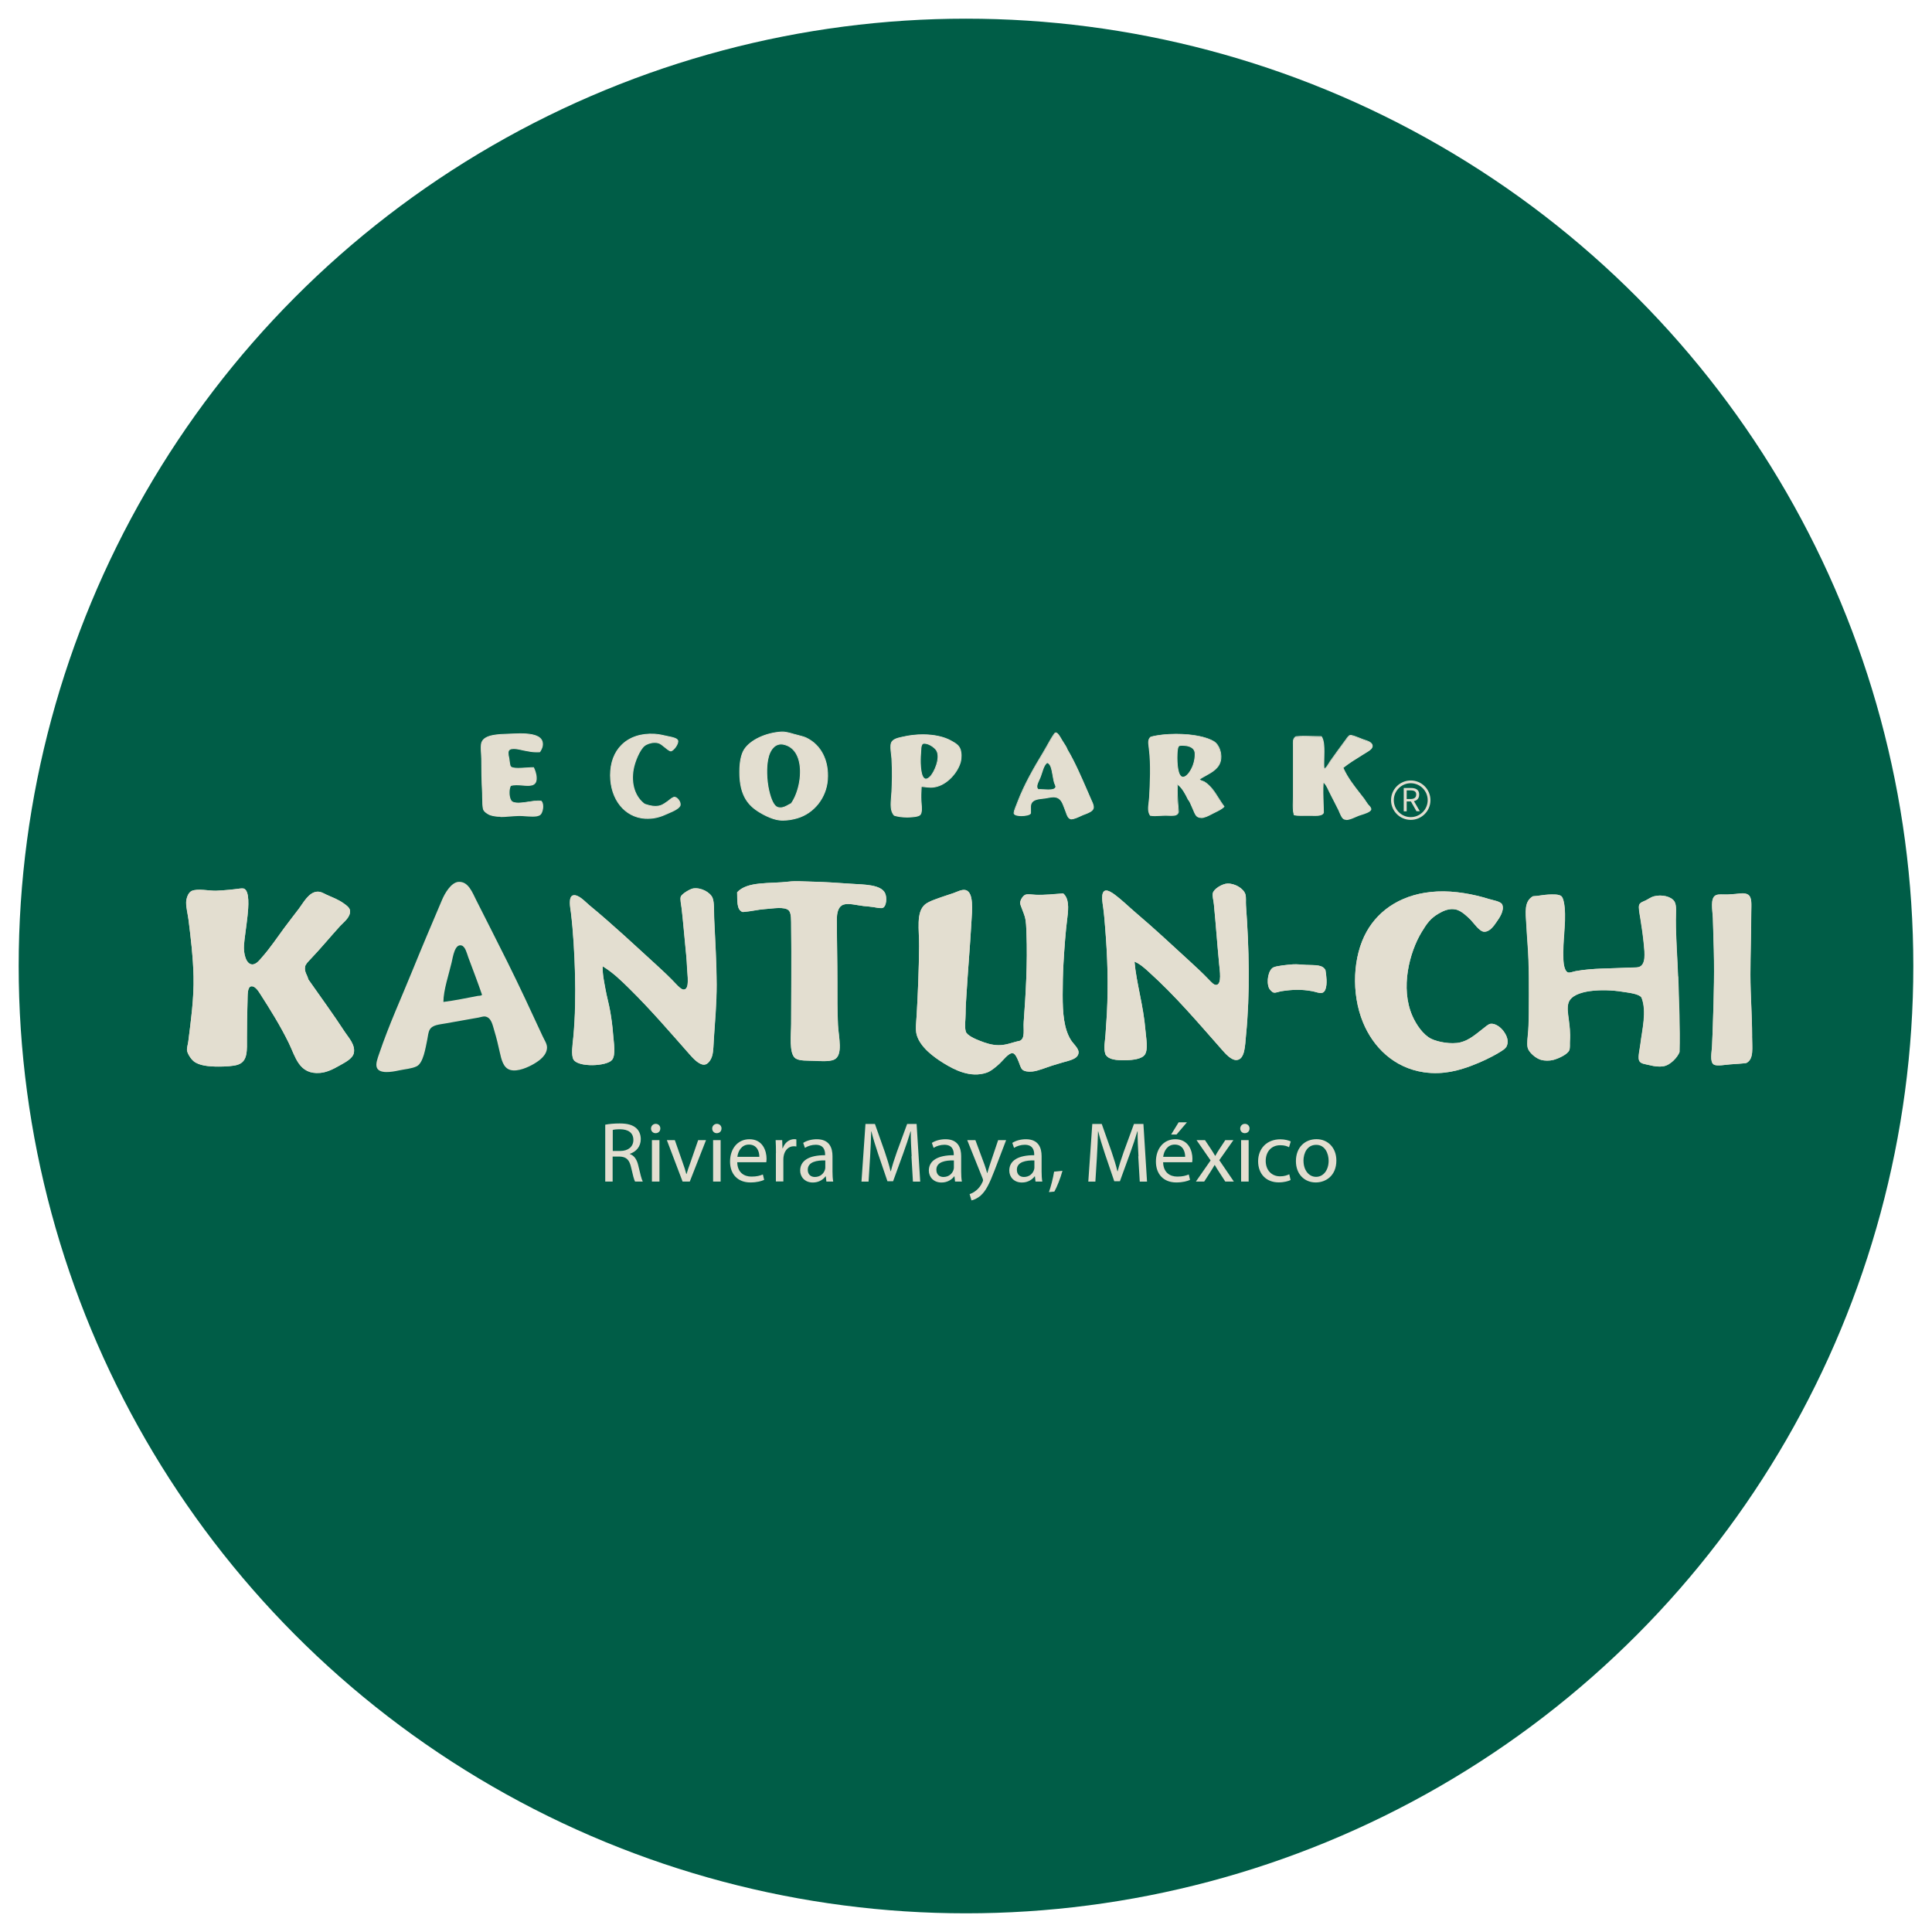<svg xmlns="http://www.w3.org/2000/svg" version="1.1" xmlns:xlink="http://www.w3.org/1999/xlink" width="300" height="300"><svg id="SvgjsSvg1001" data-name="Layer 1" xmlns="http://www.w3.org/2000/svg" viewBox="0 0 300 300">
  <defs>
    <style>
      .cls-1, .cls-2 {
        fill: #e3ded0;
      }

      .cls-3 {
        fill: #005d47;
      }

      .cls-2 {
        fill-rule: evenodd;
      }
    </style>
  </defs>
  <circle class="cls-3" cx="150" cy="150" r="147.1"></circle>
  <g>
    <g>
      <path class="cls-2" d="M118.89,141.15c1.1-.08,2.94-.4,3.57.21.44.43.37,1.58.38,2.6.07,4.9,0,9.95,0,15.02,0,1.59-.38,4.64.68,5.36.62.42,1.82.33,2.89.38.95.05,2.32.14,3.06-.17,1.51-.64.72-3.58.64-5.4-.11-2.41-.09-4.4-.09-6.55,0-3.5-.08-6.5-.09-9.79,0-1.15.24-2.06,1.02-2.34.78-.28,2.13.1,3.11.21.53.06.94.07,1.57.17.6.1,1.19.25,1.49.09.5-.27.63-1.56.3-2.26-.65-1.36-3.31-1.32-5.19-1.45-2.07-.14-4.23-.3-6.38-.34-1.14-.02-2.31-.13-3.36,0-2.98.36-6.42-.1-8.04,1.66.06,1.25-.12,2.73.85,3.06,1.38-.1,2.23-.37,3.57-.47Z"></path>
      <path class="cls-2" d="M178.41,150.94c4.1,3.68,7.68,7.92,11.32,12.04.51.58,1.45,1.68,2.3,1.62,1.31-.1,1.3-2.32,1.45-3.79.66-6.61.48-13.63,0-20.21-.04-.59.04-1.25-.08-1.7-.27-.95-1.68-1.75-2.81-1.7-.78.04-2.09.79-2.26,1.49-.1.42.1,1.07.17,1.74.31,3.18.5,5.97.81,9.23.1,1.03.46,3.16-.43,3.28-.37.05-.82-.47-1.15-.81-1.02-1.06-2.08-2.04-3.06-2.94-2.92-2.67-5.3-4.92-8.38-7.53-.97-.82-2.08-1.92-3.23-2.77-.35-.26-.99-.68-1.4-.6-.8.17-.44,1.95-.34,2.72.15,1.13.22,2.18.3,3.11.36,4.5.5,8.64.26,13.32-.06,1.08-.16,2.16-.21,3.19-.06,1.07-.35,2.13,0,3.11.49.83,1.71.91,3.06.89,1.22-.01,2.62-.2,3.06-.89.52-.82.19-2.49.08-3.74-.31-3.85-1.42-7.4-1.7-10.68.88.36,1.59,1.02,2.25,1.62Z"></path>
      <path class="cls-2" d="M47.37,150.13c.06-.38.49-.81.81-1.15,1.69-1.77,3.01-3.4,4.64-5.19.51-.56,1.68-1.39,1.53-2.43-.06-.44-.58-.81-.94-1.06-.94-.67-1.66-.9-2.68-1.36-.49-.23-.94-.54-1.57-.47-1.24.15-2.06,1.71-2.72,2.6-.74.98-1.61,2.08-2.3,3.02-1.06,1.43-2.2,3.15-3.45,4.55-.35.39-.9,1.16-1.57,1.11-.96-.08-1.32-1.78-1.23-2.98.07-1.04.38-2.91.55-4.55.14-1.26.38-3.96-.6-4.25-.1-.03-.43-.02-.55,0-1.09.15-2.36.28-3.7.34-1.06.05-2.9-.39-3.83.04-.58.27-.84,1.24-.85,1.79,0,.86.27,1.82.38,2.77.35,2.83.69,5.66.77,8.72.08,3.35-.42,6.91-.81,10.04-.06.5-.25,1.05-.21,1.4.05.48.55,1.31,1.02,1.7.83.7,2.36.85,3.87.85.97,0,2.32-.05,3.02-.3,1.56-.54,1.4-2.2,1.4-4.25,0-1.73.03-3.9.09-5.62.03-.97-.05-2.22.6-2.3.55-.06,1.06.7,1.32,1.11,1.62,2.53,3.12,4.93,4.47,7.66,1.06,2.15,1.58,4.97,4.89,4.68,1.04-.09,2.04-.59,3.02-1.15.78-.45,2.04-1.04,2.21-1.96.25-1.27-.85-2.4-1.36-3.19-1.93-2.95-3.67-5.3-5.7-8.21-.18-.74-.64-1.15-.51-1.96Z"></path>
      <path class="cls-2" d="M97.79,153.57c3.24,3.19,6.26,6.71,9.28,10.13.54.61,1.47,1.66,2.3,1.62.6-.03,1.07-.8,1.23-1.4.2-.74.19-1.7.26-2.64.18-2.65.44-5.67.43-8.38-.01-3.58-.24-6.86-.38-10.21-.05-1.14.04-2.58-.26-3.28-.36-.84-1.78-1.65-3.02-1.45-.44.07-1.76.82-1.91,1.28-.13.39.06,1.19.13,1.79.23,1.95.36,3.68.55,5.57.12,1.17.24,2.4.3,3.74.04,1.11.44,3.26-.51,3.32-.34.02-.86-.5-1.15-.81-.99-1.06-2.05-2.05-3.02-2.94-3.5-3.19-6.83-6.33-10.51-9.36-.58-.48-1.64-1.69-2.47-1.53-.85.16-.46,2.02-.38,2.64.37,3.06.55,6.44.64,9.53.09,3.3.04,6.67-.26,9.83-.1,1.12-.39,2.85.04,3.53.77,1.21,5.12,1.03,5.96.04.64-.76.25-2.82.17-4-.1-1.37-.28-2.6-.47-3.66-.19-1.09-.52-2.22-.72-3.36-.21-1.17-.48-2.39-.43-3.53,1.63.99,2.94,2.28,4.21,3.53Z"></path>
      <path class="cls-2" d="M160.71,138.94c-.52-.02-1.1-.14-1.49,0-.34.12-.8.77-.81,1.28,0,.26.2.67.34,1.06.13.37.3.75.38,1.06.22.8.22,1.66.26,2.6.18,4.57-.11,9.48-.43,13.74-.09,1.17.27,2.57-.6,2.94-1.23.25-2.05.69-3.32.68-1.05,0-2-.33-2.89-.68-.65-.25-1.97-.82-2.17-1.4-.24-.72-.04-1.89-.04-2.85,0-.99.06-1.86.13-2.89.24-3.99.54-7.31.77-11.28.11-1.85.39-4.62-.89-4.98-.6-.16-1.39.3-1.91.47-.52.17-1.04.34-1.53.51-.85.3-2.24.74-2.85,1.23-1.47,1.21-.91,4.01-.94,6.51-.04,3.62-.19,7.31-.38,10.68-.06,1.06-.23,2.23,0,3.06.54,1.93,2.65,3.47,4.21,4.43,1.59.97,4.11,2.34,6.68,1.45.68-.24,1.47-.92,2.04-1.45.44-.4,1.34-1.63,1.96-1.57.46.04.79.97.89,1.19.25.56.34,1.13.68,1.4.29.23.84.32,1.49.26.94-.09,2.04-.59,3.15-.94.55-.17,1.07-.31,1.57-.47.98-.3,2.45-.51,2.47-1.57.01-.64-.84-1.35-1.19-1.91-1.09-1.77-1.28-4.15-1.28-6.98,0-1.63.03-3.36.13-4.98.14-2.36.31-4.8.6-7.06.2-1.57.24-2.98-.64-3.74-1.44.1-2.77.28-4.38.21Z"></path>
      <path class="cls-2" d="M212.2,144.68c-2.12,3.8-2.42,9.53-.55,14.08,1.57,3.83,4.78,7.05,9.45,7.74,2.98.44,5.5-.3,7.4-1.02,1.38-.52,3.04-1.28,4.34-2.08.44-.27.97-.57,1.15-1.02.34-.87-.12-1.73-.55-2.3-.4-.53-1.19-1.18-1.96-1.11-.37.04-.86.5-1.15.72-1.06.81-2.15,1.83-3.57,2.17-1.4.34-3.49-.05-4.51-.55-1.29-.64-2.35-2.23-2.94-3.57-1.9-4.33-.46-9.87,1.45-13.02.82-1.35,1.37-2.14,2.68-2.89.69-.4,1.61-.83,2.64-.6.8.18,1.64.96,2.3,1.62.44.44,1.36,1.82,2.08,1.83.88.02,1.51-.92,1.96-1.57.33-.48,1.23-1.69.85-2.64-.21-.51-1.47-.69-2.13-.89-2.29-.72-5.25-1.28-7.96-1.15-5.27.25-9.01,2.73-10.98,6.25Z"></path>
      <path class="cls-2" d="M272.06,160.89c0-3.4-.26-6.16-.26-9.57,0-3.18.13-6.49.13-9.66,0-1.22.15-2.27-.47-2.72-.25-.18-.73-.26-1.15-.21-.43.05-1.14.13-2,.17-.71.03-1.5-.1-1.91.13-.86.47-.49,2.24-.43,3.57.06,1.27.05,2.36.09,3.19.19,4.52.06,9-.09,13.32-.03,1.01-.07,2.11-.13,3.32-.04.93-.4,2.5.3,2.89.48.27,1.84,0,2.51-.04.9-.07,1.8-.11,2.51-.21,1.21-.6.89-2.35.89-4.17Z"></path>
      <path class="cls-2" d="M260.58,151.62c-.08-2.61-.34-5.75-.34-8.77,0-1.09.15-2.24-.21-2.85-.47-.79-1.97-1.15-3.23-.81-.42.12-.81.4-1.19.6-.38.19-.92.32-1.06.72-.15.42.08,1.47.17,2.04.24,1.53.4,2.53.55,4.08.15,1.44.34,3.17-.77,3.53-.34.11-.91.06-1.4.08-2.9.17-5.8.08-8.38.55-.42.08-.95.31-1.23.21-.48-.16-.68-1.13-.72-2-.12-2.82.42-5.52.21-8-.05-.58-.2-1.55-.51-1.83-.37-.33-1.32-.29-2.04-.26-.84.04-1.47.21-2.38.26-1.39.8-1.15,2.43-1.02,4.47.06.91.1,1.85.17,2.68.28,3.51.23,7.25.21,10.94,0,.8-.02,1.81-.09,2.77-.06.86-.26,2.03-.08,2.68.19.72,1.24,1.63,2.08,1.87.53.15,1.31.16,1.91,0,.75-.2,2.23-.85,2.47-1.53.13-.37.06-.94.09-1.36.09-1.42-.05-2.35-.21-3.62-.09-.69-.25-1.66,0-2.38.7-2.06,5.46-2.16,8.3-1.7,1.08.17,2.57.31,3.02.89.87,2.17.09,5.04-.17,7.28-.07.65-.4,1.94-.21,2.47.2.58.93.58,1.66.77.74.19,1.44.28,2.13.17,1.13-.19,2.25-1.47,2.51-2.25.09-3.82-.08-7.45-.21-11.7Z"></path>
      <path class="cls-2" d="M202.92,149.83c-.76-.04-1.54-.13-2.17-.09-.85.06-2.54.23-3.02.47-.78.38-1.13,2.18-.68,3.23.06.14.45.63.72.68.35.07.81-.15,1.19-.21,1.72-.27,3.19-.31,4.81,0,.9.17,1.68.66,2.04-.3.31-.82.14-2.15,0-2.98-.44-.87-1.58-.75-2.89-.81Z"></path>
      <path class="cls-2" d="M71.19,136.94c1.53-.12,2.16,1.65,2.77,2.85,1.64,3.27,3.2,6.29,4.85,9.62,1.97,3.97,3.58,7.45,5.45,11.49.29.63.7,1.19.68,1.79-.04,1.2-1.19,2.01-2.04,2.51-.82.48-2.48,1.27-3.66.94-1.1-.31-1.38-1.6-1.66-2.85-.23-1.05-.48-2.11-.81-3.19-.28-.92-.46-2.11-1.45-2.26-.26-.04-.62.09-1.02.17-1.75.33-3.24.55-5.02.89-1.07.2-2.11.22-2.55.98-.23.39-.27.98-.38,1.53-.28,1.32-.61,3.67-1.66,4.17-.79.38-1.82.43-2.77.64-1.1.24-2.99.56-3.4-.43-.24-.58.12-1.47.34-2.13,1.59-4.67,3.42-8.62,5.19-12.98,1.51-3.71,2.99-7.2,4.6-10.98.39-.92,1.36-2.67,2.55-2.77ZM72.68,148.55c-.18-.49-.43-1.59-1.02-1.74-1.05-.28-1.33,1.79-1.53,2.64-.44,1.89-1.26,4.24-1.28,6.13,1.71-.21,3.62-.61,5.36-.94.2-.04.49.02.64-.17-.64-1.87-1.43-3.93-2.17-5.91Z"></path>
      <path class="cls-2" d="M115.32,141.62c-.97-.34-.79-1.82-.85-3.06,1.62-1.76,5.06-1.3,8.04-1.66,1.05-.13,2.22-.02,3.36,0,2.16.04,4.31.2,6.38.34,1.88.12,4.54.09,5.19,1.45.33.69.21,1.99-.3,2.26-.3.16-.89.01-1.49-.09-.64-.1-1.04-.11-1.57-.17-.97-.11-2.32-.49-3.11-.21-.78.28-1.02,1.19-1.02,2.34,0,3.29.09,6.29.09,9.79,0,2.16-.02,4.15.09,6.55.08,1.82.87,4.76-.64,5.4-.74.31-2.12.22-3.06.17-1.07-.05-2.27.04-2.89-.38-1.06-.72-.68-3.77-.68-5.36,0-5.07.07-10.12,0-15.02-.02-1.02.06-2.17-.38-2.6-.63-.62-2.48-.29-3.57-.21-1.35.1-2.19.37-3.57.47Z"></path>
      <path class="cls-2" d="M176.16,149.32c.28,3.28,1.39,6.83,1.7,10.68.1,1.25.44,2.92-.08,3.74-.44.69-1.84.88-3.06.89-1.36.01-2.57-.06-3.06-.89-.35-.98-.06-2.04,0-3.11.05-1.04.16-2.11.21-3.19.24-4.68.1-8.81-.26-13.32-.07-.93-.15-1.97-.3-3.11-.1-.77-.46-2.55.34-2.72.41-.09,1.05.34,1.4.6,1.15.84,2.26,1.94,3.23,2.77,3.08,2.62,5.46,4.86,8.38,7.53.98.9,2.05,1.87,3.06,2.94.33.34.78.86,1.15.81.89-.12.52-2.25.43-3.28-.31-3.26-.5-6.05-.81-9.23-.07-.68-.27-1.33-.17-1.74.17-.7,1.47-1.45,2.26-1.49,1.13-.05,2.54.75,2.81,1.7.13.45.04,1.11.08,1.7.48,6.58.66,13.6,0,20.21-.15,1.47-.13,3.69-1.45,3.79-.85.06-1.79-1.04-2.3-1.62-3.64-4.12-7.22-8.36-11.32-12.04-.66-.6-1.37-1.25-2.25-1.62Z"></path>
      <path class="cls-2" d="M47.88,152.09c2.04,2.92,3.77,5.26,5.7,8.21.52.79,1.61,1.92,1.36,3.19-.18.91-1.43,1.51-2.21,1.96-.98.56-1.98,1.06-3.02,1.15-3.31.29-3.83-2.53-4.89-4.68-1.34-2.73-2.85-5.13-4.47-7.66-.26-.41-.77-1.17-1.32-1.11-.64.08-.57,1.33-.6,2.3-.05,1.71-.09,3.89-.09,5.62,0,2.05.16,3.71-1.4,4.25-.71.24-2.05.3-3.02.3-1.51,0-3.04-.15-3.87-.85-.47-.4-.97-1.22-1.02-1.7-.03-.36.15-.91.21-1.4.39-3.13.89-6.7.81-10.04-.07-3.07-.42-5.9-.77-8.72-.12-.94-.39-1.9-.38-2.77,0-.54.27-1.52.85-1.79.92-.43,2.77,0,3.83-.04,1.34-.06,2.61-.19,3.7-.34.12-.02.45-.03.55,0,.98.3.73,2.99.6,4.25-.18,1.64-.48,3.51-.55,4.55-.09,1.19.28,2.9,1.23,2.98.68.06,1.22-.71,1.57-1.11,1.25-1.4,2.39-3.12,3.45-4.55.69-.94,1.56-2.04,2.3-3.02.67-.89,1.48-2.45,2.72-2.6.63-.08,1.08.24,1.57.47,1.02.47,1.74.69,2.68,1.36.35.25.87.63.94,1.06.15,1.03-1.02,1.87-1.53,2.43-1.63,1.79-2.95,3.42-4.64,5.19-.32.34-.75.76-.81,1.15-.13.8.33,1.21.51,1.96Z"></path>
      <path class="cls-2" d="M93.57,150.04c-.06,1.15.22,2.36.43,3.53.2,1.14.53,2.27.72,3.36.19,1.06.37,2.28.47,3.66.08,1.18.47,3.24-.17,4-.84.99-5.19,1.17-5.96-.04-.43-.68-.15-2.42-.04-3.53.29-3.16.35-6.53.26-9.83-.08-3.09-.27-6.47-.64-9.53-.08-.62-.47-2.48.38-2.64.83-.15,1.89,1.06,2.47,1.53,3.68,3.03,7.01,6.17,10.51,9.36.97.88,2.03,1.87,3.02,2.94.29.31.81.83,1.15.81.95-.06.55-2.21.51-3.32-.05-1.34-.18-2.57-.3-3.74-.19-1.9-.32-3.62-.55-5.57-.07-.6-.26-1.4-.13-1.79.15-.45,1.47-1.21,1.91-1.28,1.24-.2,2.66.6,3.02,1.45.3.7.2,2.13.26,3.28.15,3.35.37,6.63.38,10.21,0,2.71-.25,5.73-.43,8.38-.06.94-.05,1.9-.26,2.64-.17.61-.63,1.37-1.23,1.4-.83.04-1.76-1.01-2.3-1.62-3.02-3.42-6.04-6.94-9.28-10.13-1.27-1.25-2.58-2.55-4.21-3.53Z"></path>
      <path class="cls-2" d="M165.1,138.73c.88.76.84,2.18.64,3.74-.29,2.26-.46,4.7-.6,7.06-.09,1.62-.13,3.35-.13,4.98,0,2.82.18,5.21,1.28,6.98.35.57,1.2,1.27,1.19,1.91-.02,1.06-1.49,1.27-2.47,1.57-.5.16-1.03.3-1.57.47-1.11.35-2.21.84-3.15.94-.65.06-1.2-.02-1.49-.26-.34-.27-.43-.85-.68-1.4-.1-.22-.43-1.15-.89-1.19-.62-.05-1.52,1.17-1.96,1.57-.57.53-1.37,1.21-2.04,1.45-2.57.89-5.09-.47-6.68-1.45-1.56-.95-3.67-2.5-4.21-4.43-.23-.84-.06-2.01,0-3.06.2-3.37.35-7.06.38-10.68.03-2.5-.54-5.3.94-6.51.61-.5,2-.93,2.85-1.23.49-.17,1.01-.34,1.53-.51.52-.17,1.32-.63,1.91-.47,1.29.35,1,3.13.89,4.98-.23,3.96-.52,7.29-.77,11.28-.06,1.03-.13,1.91-.13,2.89,0,.96-.2,2.13.04,2.85.2.59,1.52,1.15,2.17,1.4.89.35,1.85.67,2.89.68,1.27.01,2.09-.43,3.32-.68.86-.37.51-1.76.6-2.94.31-4.26.61-9.18.43-13.74-.04-.93-.03-1.8-.26-2.6-.09-.32-.25-.7-.38-1.06-.14-.4-.34-.81-.34-1.06,0-.51.47-1.16.81-1.28.39-.14.97-.02,1.49,0,1.62.06,2.94-.11,4.38-.21Z"></path>
      <path class="cls-2" d="M223.18,138.43c2.71-.13,5.67.43,7.96,1.15.66.21,1.92.38,2.13.89.38.94-.52,2.16-.85,2.64-.44.65-1.07,1.59-1.96,1.57-.73-.01-1.65-1.39-2.08-1.83-.66-.66-1.5-1.43-2.3-1.62-1.02-.23-1.95.2-2.64.6-1.31.75-1.86,1.54-2.68,2.89-1.91,3.15-3.34,8.69-1.45,13.02.59,1.34,1.65,2.94,2.94,3.57,1.02.5,3.11.89,4.51.55,1.42-.34,2.51-1.36,3.57-2.17.29-.22.78-.69,1.15-.72.76-.08,1.56.58,1.96,1.11.43.57.89,1.43.55,2.3-.18.45-.71.75-1.15,1.02-1.3.8-2.96,1.56-4.34,2.08-1.9.72-4.42,1.46-7.4,1.02-4.67-.69-7.87-3.91-9.45-7.74-1.87-4.56-1.57-10.29.55-14.08,1.97-3.52,5.71-6,10.98-6.25Z"></path>
      <path class="cls-2" d="M271.17,165.06c-.71.1-1.61.15-2.51.21-.67.05-2.03.31-2.51.04-.69-.39-.34-1.97-.3-2.89.05-1.21.09-2.31.13-3.32.15-4.32.27-8.8.09-13.32-.03-.83-.03-1.92-.09-3.19-.06-1.33-.44-3.1.43-3.57.41-.22,1.2-.1,1.91-.13.86-.04,1.57-.12,2-.17.42-.05.9.03,1.15.21.62.46.47,1.51.47,2.72,0,3.17-.13,6.48-.13,9.66,0,3.41.26,6.18.26,9.57,0,1.82.31,3.57-.89,4.17Z"></path>
      <path class="cls-2" d="M260.79,163.32c-.26.78-1.38,2.07-2.51,2.25-.69.11-1.38.02-2.13-.17-.73-.18-1.46-.18-1.66-.77-.18-.53.14-1.82.21-2.47.26-2.24,1.04-5.11.17-7.28-.45-.58-1.94-.72-3.02-.89-2.83-.46-7.59-.36-8.3,1.7-.25.73-.09,1.69,0,2.38.16,1.27.3,2.2.21,3.62-.03.43.05.99-.09,1.36-.24.68-1.71,1.33-2.47,1.53-.6.16-1.38.15-1.91,0-.85-.24-1.89-1.15-2.08-1.87-.17-.65.03-1.82.08-2.68.07-.95.08-1.96.09-2.77.02-3.69.07-7.43-.21-10.94-.07-.83-.11-1.77-.17-2.68-.13-2.04-.36-3.66,1.02-4.47.91-.04,1.54-.22,2.38-.26.72-.03,1.67-.08,2.04.26.31.28.46,1.25.51,1.83.21,2.48-.34,5.18-.21,8,.04.87.24,1.84.72,2,.28.09.81-.14,1.23-.21,2.58-.48,5.49-.38,8.38-.55.5-.03,1.07.02,1.4-.08,1.1-.36.91-2.09.77-3.53-.16-1.55-.31-2.55-.55-4.08-.09-.57-.32-1.63-.17-2.04.14-.4.68-.53,1.06-.72.38-.19.77-.48,1.19-.6,1.27-.35,2.77.02,3.23.81.36.61.21,1.76.21,2.85,0,3.01.26,6.15.34,8.77.13,4.25.31,7.88.21,11.7Z"></path>
      <path class="cls-2" d="M205.82,150.64c.14.82.31,2.16,0,2.98-.36.96-1.14.47-2.04.3-1.62-.31-3.09-.27-4.81,0-.38.06-.84.28-1.19.21-.27-.05-.66-.54-.72-.68-.45-1.05-.1-2.85.68-3.23.48-.23,2.17-.41,3.02-.47.62-.05,1.41.05,2.17.09,1.31.06,2.46-.06,2.89.81Z"></path>
    </g>
    <g>
      <g>
        <path class="cls-2" d="M121.34,113.67c.62-.04,1.4.19,2.04.38.65.19,1.33.31,1.83.55,2,.97,3.53,3.23,3.28,6.51-.22,2.9-2.25,5.2-4.68,5.91-.9.27-1.89.4-2.81.3-1.2-.14-2.79-.99-3.66-1.62-1.7-1.23-2.47-3.03-2.47-5.83,0-1.29.17-2.63.72-3.49.94-1.45,3.3-2.57,5.74-2.72ZM121.9,115.62c-1.46-.42-2.24.72-2.55,1.79-.44,1.52-.33,3.76.04,5.36.21.91.64,2.37,1.36,2.6.86.27,1.54-.33,2.13-.6,1.7-2.38,2.4-8.18-.98-9.15Z"></path>
        <path class="cls-1" d="M121.64,127.43c-.22,0-.44-.01-.65-.04-1.26-.14-2.9-1.05-3.69-1.63-1.73-1.25-2.5-3.07-2.5-5.88,0-1.59.25-2.78.73-3.53.95-1.47,3.34-2.6,5.8-2.75.62-.04,1.41.19,2.04.38h.03c.21.07.42.12.62.17.45.11.87.22,1.22.39,2.31,1.12,3.54,3.58,3.31,6.57-.22,2.8-2.12,5.2-4.73,5.97-.76.22-1.49.34-2.18.34ZM121.48,113.73s-.09,0-.14,0c-2.42.15-4.76,1.26-5.69,2.69-.47.73-.71,1.89-.71,3.45,0,2.77.75,4.55,2.44,5.78.78.57,2.39,1.46,3.63,1.6.84.1,1.8,0,2.78-.3,2.56-.75,4.42-3.11,4.63-5.86.23-2.94-.98-5.35-3.24-6.45-.34-.16-.75-.27-1.19-.38-.21-.05-.42-.11-.63-.17h-.03c-.57-.18-1.28-.38-1.86-.38ZM121.18,125.5h0c-.15,0-.31-.02-.46-.07-.57-.17-1.04-1.06-1.41-2.64-.36-1.53-.51-3.79-.04-5.39.17-.58.7-1.92,2.02-1.92.2,0,.4.03.62.09,1,.29,1.73,1.02,2.12,2.13.78,2.24.06,5.49-1.1,7.12h-.01s-.02.02-.02.02c-.13.06-.27.13-.41.21-.38.21-.81.45-1.31.45ZM121.3,115.6c-1.23,0-1.73,1.28-1.89,1.83-.46,1.57-.3,3.86.04,5.33.35,1.51.81,2.39,1.32,2.55.14.04.28.06.42.06h0c.46,0,.88-.23,1.24-.44.14-.08.27-.15.4-.21,1.14-1.61,1.84-4.79,1.07-6.98-.38-1.08-1.06-1.77-2.03-2.05-.2-.06-.4-.09-.58-.09Z"></path>
      </g>
      <g>
        <path class="cls-2" d="M165.72,116.39c1.38,2.31,2.54,5.17,3.7,7.83.17.4.43.86.34,1.28-.12.53-1.08.82-1.57,1.02-.36.15-1.42.72-1.87.64-.55-.09-.66-.8-.89-1.36-.37-.89-.56-1.89-1.57-2.04-.55-.08-1.04.1-1.62.17-.93.12-1.83.15-2.13.85-.17.4-.03.95-.08,1.49-.1.43-2.38.58-2.55.04-.08-.25.36-1.24.55-1.74,1.05-2.77,2.58-5.41,4-7.74.61-1,1.08-2.01,1.74-2.94.34-.47.95.79,1.15,1.11.36.58.62.91.81,1.4ZM163.93,122.22c.04-.17-.14-.46-.21-.68-.18-.58-.29-1.82-.55-2.51-.11-.28-.46-.82-.72-.51-.47.49-.57,1.18-.89,2.04-.28.76-.88,1.64-.34,2.04.68-.07,2.54.34,2.72-.38Z"></path>
        <path class="cls-1" d="M166.41,127.23s-.07,0-.1,0c-.47-.08-.65-.57-.81-1.05-.04-.12-.08-.24-.13-.35-.06-.14-.11-.28-.16-.42-.28-.75-.54-1.45-1.36-1.58-.09-.01-.18-.02-.28-.02-.26,0-.52.05-.79.1-.17.03-.34.07-.53.09-.09.01-.17.02-.26.03-.81.09-1.57.18-1.82.78-.1.23-.09.53-.08.84,0,.2.01.41,0,.63-.08.33-.96.45-1.49.45-.32,0-1.07-.04-1.19-.39-.07-.21.14-.75.41-1.43.05-.13.1-.26.14-.36,1.03-2.71,2.53-5.33,4-7.75.22-.37.43-.74.63-1.1.36-.64.69-1.25,1.12-1.84.06-.09.14-.13.23-.13.3,0,.62.52.92,1.05.04.08.08.14.11.19.09.14.17.27.25.39.23.36.42.64.56,1.02,1.14,1.91,2.14,4.23,3.11,6.46.2.46.39.91.59,1.36.02.06.05.11.08.17.16.36.35.77.27,1.14-.11.49-.84.77-1.38.97-.09.03-.17.06-.24.09-.07.03-.18.08-.3.13-.44.21-1.11.52-1.51.52ZM163.56,123.66c.1,0,.2,0,.3.02.89.13,1.18.91,1.46,1.66.05.14.11.28.16.42.05.12.09.24.13.36.16.46.31.89.71.96.34.06,1.07-.28,1.53-.5.12-.06.23-.11.3-.14.07-.03.15-.06.24-.09.51-.19,1.2-.46,1.29-.88.07-.33-.1-.72-.26-1.06-.03-.06-.05-.12-.08-.18-.2-.45-.39-.9-.59-1.36-.96-2.23-1.96-4.55-3.11-6.46-.15-.38-.33-.66-.56-1.01-.08-.12-.16-.25-.25-.39-.03-.05-.07-.11-.11-.19-.18-.32-.56-.99-.81-.99-.04,0-.08.02-.12.08-.42.58-.75,1.19-1.11,1.82-.2.36-.41.74-.63,1.11-1.47,2.42-2.97,5.03-3.99,7.73-.04.1-.09.23-.14.36-.19.46-.47,1.16-.41,1.34.06.18.48.3,1.06.3.74,0,1.33-.18,1.36-.34.02-.2.01-.4,0-.6-.01-.33-.02-.64.09-.9.28-.67,1.08-.76,1.92-.86.08-.01.17-.02.26-.03.18-.02.35-.06.52-.09.28-.05.54-.1.82-.1ZM162.78,122.72c-.26,0-.53-.02-.8-.03-.31-.02-.59-.04-.77-.02h-.03s-.02-.01-.02-.01c-.47-.35-.18-.99.1-1.61.08-.17.15-.34.22-.51.09-.24.16-.46.23-.67.18-.55.33-1.03.68-1.39.06-.07.14-.11.22-.11.28,0,.53.43.61.65.15.4.26.99.35,1.51.07.39.13.76.21,1.01.02.07.06.15.09.23.08.17.16.35.12.49-.11.44-.75.49-1.22.49ZM161.4,122.53c.17,0,.38.01.6.03.26.02.53.03.79.03.68,0,1.02-.12,1.09-.39.02-.09-.05-.26-.11-.4-.04-.08-.07-.16-.1-.24-.08-.25-.14-.63-.21-1.02-.09-.51-.19-1.09-.34-1.48-.09-.23-.31-.56-.49-.56-.04,0-.08.02-.12.07-.33.34-.47.78-.65,1.34-.07.22-.14.44-.23.68-.06.17-.14.34-.22.51-.27.59-.52,1.15-.16,1.44.05,0,.11,0,.17,0Z"></path>
      </g>
      <g>
        <path class="cls-2" d="M83.81,116.73c-.82.07-1.5-.04-2.34-.21-.56-.11-1.76-.48-2.3-.17-.42.24-.27.81-.17,1.36.08.43.09,1.16.3,1.36.38.37,1.84.2,2.51.17.27,0,.63-.07,1.02-.04.28.53.65,1.76.26,2.34-.59.87-2.62.01-3.83.43-.37.65-.28,2.27.3,2.55,1.08.53,3.33-.37,4.47-.13.46.49.22,1.87-.26,2.13-.69.38-2.18.07-3.19.09-1.75.03-3.04.37-4.38-.04-.4-.12-.99-.53-1.11-.85-.2-.55-.14-1.9-.17-2.55-.1-1.9-.13-3.26-.13-5.32,0-.81-.2-2.01.04-2.6.54-1.31,3.18-1.19,4.94-1.28,1.72-.08,3.95-.05,4.38,1.11.21.57.01,1.13-.34,1.66Z"></path>
        <path class="cls-1" d="M77.71,126.83c-.58,0-1.07-.07-1.53-.21-.43-.13-1.03-.55-1.15-.89-.15-.41-.15-1.23-.16-1.89,0-.25,0-.5-.01-.68-.11-2.01-.13-3.42-.13-5.32,0-.24-.02-.52-.04-.81-.04-.68-.09-1.39.08-1.81.48-1.18,2.58-1.24,4.27-1.29.25,0,.5-.02.73-.03.38-.02.72-.03,1.03-.03,2,0,3.12.38,3.42,1.18.19.52.08,1.08-.35,1.72l-.02.03h-.03c-.17.02-.33.02-.5.02-.63,0-1.21-.11-1.86-.24-.09-.02-.21-.05-.33-.07-.39-.09-.93-.21-1.36-.21-.24,0-.43.04-.56.11-.34.19-.26.66-.16,1.15l.03.14c.02.12.04.27.06.42.04.36.09.78.22.91.14.14.51.21,1.1.21.33,0,.66-.02.96-.04.15,0,.29-.02.4-.02.09,0,.18-.01.29-.02.22-.02.47-.04.74-.02h.04s.02.04.02.04c.26.49.68,1.77.25,2.41-.26.39-.78.44-1.19.44-.27,0-.57-.02-.87-.05-.31-.03-.63-.05-.93-.05-.34,0-.61.04-.84.11-.23.43-.27,1.28-.09,1.88.09.29.22.48.37.56.22.11.51.16.89.16.49,0,1.05-.09,1.59-.17.54-.08,1.05-.16,1.48-.16.19,0,.35.01.49.04h.02s.01.02.01.02c.27.29.3.83.23,1.25-.06.38-.22.83-.51.99-.24.13-.59.2-1.1.2-.34,0-.7-.03-1.05-.05-.39-.03-.75-.06-1.07-.05-.54.01-1.03.05-1.5.09-.48.04-.93.07-1.37.07ZM80.8,114c-.31,0-.64,0-1.02.03-.23.01-.47.02-.73.03-1.65.05-3.7.11-4.15,1.21-.16.39-.12,1.08-.07,1.75.02.29.04.57.04.82,0,1.9.02,3.31.13,5.31,0,.19.01.43.01.68,0,.65.01,1.46.15,1.85.11.29.67.69,1.06.81.45.14.92.2,1.49.2.43,0,.88-.04,1.36-.07.48-.04.97-.08,1.51-.09.33,0,.69.02,1.08.05.35.03.71.05,1.04.05.48,0,.81-.06,1.04-.18.2-.11.37-.46.44-.89.08-.48,0-.9-.19-1.12-.13-.03-.27-.04-.44-.04-.43,0-.93.08-1.46.16-.55.09-1.11.18-1.61.18-.4,0-.71-.06-.95-.17-.19-.09-.34-.31-.44-.64-.2-.64-.14-1.56.11-2.01v-.02s.04,0,.04,0c.24-.08.54-.12.91-.12.31,0,.63.03.94.05.31.03.59.05.86.05.57,0,.91-.12,1.08-.38.37-.54.03-1.7-.24-2.24-.25-.01-.48,0-.69.02-.1,0-.2.02-.29.02-.11,0-.25.01-.4.02-.3.02-.64.04-.97.04-.64,0-1.01-.08-1.19-.25-.17-.16-.22-.58-.26-.99-.02-.15-.03-.29-.05-.41l-.03-.14c-.1-.52-.2-1.05.23-1.29.15-.09.36-.13.62-.13.45,0,1,.13,1.39.22.12.03.23.05.33.07.64.13,1.21.23,1.83.23.15,0,.3,0,.46-.02.39-.59.49-1.1.32-1.57-.27-.73-1.35-1.09-3.29-1.09Z"></path>
      </g>
      <g>
        <path class="cls-1" d="M187.01,121.4c-.25-.15-.58-.12-.77-.43,1.19-.81,3.13-1.36,3.32-3.15.11-1.07-.37-2.25-1.06-2.68-2.12-1.3-7.08-1.43-9.79-.72-.51.41-.36,1-.26,1.83.31,2.43.16,5.24.04,7.57-.05.99-.39,2.02.13,2.77.52.1,1.2.03,1.96,0,1.15-.05,2.23.27,2.38-.55-.09-1.33-.28-3.01-.13-4.3.75.6,1.21,1.48,1.66,2.38.31.35.45.84.68,1.32.2.42.41,1.1.72,1.32.74.51,1.85-.21,2.55-.55.62-.31,1.25-.59,1.62-.98-.99-1.3-1.65-2.96-3.06-3.83ZM185.29,118.8c-.3.81-.97,1.91-1.62,1.87-.87-.05-.94-2.37-.89-3.57.02-.54.06-1.22.34-1.32,0-.04.05-.03.08-.04,1.07-.09,2.32.12,2.38,1.23.03.59-.1,1.28-.3,1.83Z"></path>
        <path class="cls-1" d="M186.51,127.01h0c-.25,0-.46-.06-.64-.19-.25-.17-.43-.6-.58-.97-.06-.14-.11-.26-.16-.37-.07-.14-.13-.29-.19-.43-.14-.33-.27-.64-.48-.87h0c-.43-.89-.87-1.72-1.55-2.3-.1,1.01,0,2.24.08,3.34.02.28.04.56.06.82h0s0,.02,0,.02c-.11.58-.64.63-1.14.63-.15,0-.31,0-.48-.01-.26-.01-.54-.02-.83,0-.15,0-.29.01-.44.02-.3.02-.58.03-.85.03-.28,0-.5-.02-.69-.05h-.03s-.02-.03-.02-.03c-.4-.58-.31-1.29-.22-2.05.03-.25.06-.51.08-.76.12-2.27.27-5.11-.04-7.56-.01-.09-.02-.17-.03-.25-.09-.7-.17-1.25.31-1.64h.03c1.05-.29,2.45-.44,3.93-.44,2.51,0,4.72.43,5.91,1.16.73.45,1.21,1.65,1.09,2.74-.15,1.41-1.36,2.07-2.43,2.66-.31.17-.6.33-.86.5.1.13.25.18.4.23.1.03.21.06.3.12.99.61,1.63,1.61,2.24,2.59.27.42.54.86.84,1.26l.03.04-.04.04c-.33.36-.87.62-1.44.9l-.2.1c-.09.05-.19.1-.29.15-.5.26-1.12.59-1.68.59ZM184.56,124.09c.22.25.35.57.5.9.06.14.12.28.19.42.05.11.11.24.17.38.15.36.32.77.54.91.16.11.35.16.57.16.53,0,1.13-.32,1.62-.57.1-.05.2-.11.3-.15l.2-.1c.54-.26,1.04-.51,1.36-.83-.29-.39-.56-.81-.81-1.22-.6-.96-1.23-1.95-2.2-2.55-.08-.05-.18-.08-.27-.11-.19-.06-.38-.12-.51-.34l-.03-.05.05-.04c.28-.19.59-.36.93-.55,1.09-.6,2.22-1.22,2.36-2.55.11-1.03-.35-2.2-1.03-2.62-1.16-.72-3.35-1.14-5.84-1.14-1.46,0-2.84.15-3.88.42-.41.34-.35.81-.25,1.51.01.08.02.17.03.26.31,2.47.16,5.31.04,7.59-.01.26-.05.52-.08.77-.09.72-.18,1.4.18,1.93.18.03.38.05.64.05s.54-.01.84-.03c.14,0,.29-.02.44-.02.29-.01.57,0,.84,0,.17,0,.33.01.47.01.56,0,.92-.09,1.01-.51-.02-.26-.04-.53-.06-.81-.09-1.15-.19-2.45-.07-3.49v-.12s.11.07.11.07c.75.6,1.22,1.47,1.67,2.4ZM183.71,120.74s-.03,0-.04,0c-1.01-.06-.99-2.8-.96-3.64.02-.59.07-1.22.35-1.37.02-.04.08-.05.1-.05,0,0,.01,0,.02,0,.16-.01.3-.02.44-.02,1.26,0,1.98.47,2.02,1.31.03.57-.08,1.26-.3,1.86-.28.77-.96,1.92-1.64,1.92ZM183.18,115.81v.02s-.04.02-.04.02c-.25.09-.28.88-.3,1.26-.06,1.59.12,3.46.83,3.51.56.03,1.22-.92,1.55-1.83.21-.57.32-1.26.29-1.8-.05-1.03-1.21-1.19-1.89-1.19-.14,0-.28,0-.42.02,0,0-.01,0-.02,0Z"></path>
      </g>
      <g>
        <path class="cls-2" d="M100.07,124.86c.86.29,1.7.5,2.55.21.31-.11.73-.39,1.06-.64.27-.2.74-.67,1.06-.64.41.04.91.73.85,1.19-.08.59-1.52,1.12-2.04,1.36-1,.46-2.04.81-3.4.72-3.22-.22-5.35-3.06-5.36-6.68-.01-4,2.63-6.64,6.85-6.38.62.04,1.28.18,1.96.34.38.09,1.47.24,1.62.64.17.45-.65,1.6-1.06,1.62-.37.02-1.29-1.04-1.87-1.23-.74-.25-1.77.02-2.26.43-.73.6-1.49,2.44-1.7,3.62-.45,2.48.36,4.42,1.74,5.45Z"></path>
        <path class="cls-1" d="M100.58,127.15c-.14,0-.28,0-.43-.01-3.18-.21-5.41-2.99-5.42-6.75,0-1.94.6-3.58,1.76-4.73,1.24-1.24,3.04-1.84,5.17-1.72.65.04,1.33.19,1.97.34.06.01.14.03.23.05.52.1,1.3.26,1.44.63.08.21-.03.58-.29.98-.23.35-.58.71-.84.73h0c-.23,0-.56-.27-.94-.58-.34-.28-.69-.56-.95-.65-.18-.06-.39-.09-.61-.09-.57,0-1.22.21-1.58.51-.7.58-1.46,2.37-1.68,3.58-.41,2.26.23,4.27,1.71,5.37.53.18,1.09.34,1.66.34h0c.3,0,.57-.04.84-.14.31-.11.75-.41,1.05-.63.06-.04.13-.1.21-.16.28-.23.62-.51.9-.49.19.02.41.16.6.4.18.22.35.57.31.87-.08.55-1.17,1.02-1.83,1.3-.1.04-.18.08-.25.11-.85.39-1.8.74-3.01.74ZM101.09,114.06c-1.85,0-3.41.59-4.51,1.69-1.13,1.13-1.72,2.74-1.72,4.64.01,3.69,2.19,6.41,5.3,6.61.14,0,.28.01.42.01,1.18,0,2.12-.35,2.95-.73.07-.03.16-.07.25-.11.59-.25,1.69-.73,1.75-1.2.03-.21-.08-.51-.28-.77-.16-.21-.35-.34-.51-.35-.22-.02-.56.26-.81.46-.08.06-.15.12-.21.17-.33.24-.76.54-1.08.65-.28.1-.57.14-.88.14h0c-.59,0-1.17-.17-1.72-.35h-.02c-1.53-1.14-2.19-3.2-1.77-5.52.22-1.23,1.01-3.06,1.72-3.66.39-.32,1.05-.54,1.66-.54.24,0,.46.03.66.1.29.1.65.39,1,.68.33.27.67.55.85.55.18,0,.49-.29.74-.67.23-.35.34-.69.27-.86-.11-.3-.91-.46-1.34-.55-.09-.02-.17-.03-.23-.05-.63-.15-1.3-.3-1.95-.34-.19-.01-.37-.02-.55-.02Z"></path>
      </g>
      <g>
        <path class="cls-2" d="M143.04,122.09c-.05.76-.09,1.45-.04,2.26.03.62.23,1.8-.17,2.17-.29.27-1.17.31-1.62.34-.86.05-1.74-.06-2.34-.26-.77-.8-.45-2.28-.38-3.7.08-1.62.11-3.32,0-5.11-.05-.76-.28-1.85-.09-2.43.22-.63,1.19-.79,1.83-.94,2.48-.58,5.51-.47,7.4.6.65.37,1.2.65,1.45,1.32.2.53.18,1.45.04,1.96-.4,1.51-2.02,3.52-3.96,3.87-.7.13-1.37,0-2.13-.09ZM142.96,116.86c-.13,1.48-.14,5.26,1.45,3.79.66-.61,1.74-2.95,1.02-4.13-.3-.49-1.4-1.27-2.13-1.06-.34.26-.29.8-.34,1.4Z"></path>
        <path class="cls-1" d="M140.78,126.94c-.7,0-1.4-.1-1.93-.27l-.03-.02c-.65-.67-.55-1.78-.46-2.94.02-.27.04-.54.06-.81.06-1.23.13-3.11,0-5.1-.01-.21-.04-.45-.07-.7-.08-.65-.16-1.32,0-1.75.21-.6,1.03-.79,1.68-.93.07-.02.13-.03.2-.04.98-.23,2.04-.35,3.08-.35,1.73,0,3.28.34,4.38.95l.07.04c.62.35,1.16.65,1.4,1.31.2.54.19,1.47.04,2-.43,1.61-2.08,3.57-4.01,3.92-.21.04-.43.06-.66.06-.39,0-.77-.05-1.18-.1-.08,0-.15-.02-.23-.03-.05.79-.08,1.44-.04,2.18,0,.11.02.24.03.37.06.68.13,1.52-.22,1.85-.3.27-1.11.32-1.6.35h-.06c-.14.01-.29.02-.43.02ZM138.91,126.54c.62.2,1.51.3,2.3.25h.06c.44-.03,1.25-.08,1.52-.32.31-.28.23-1.12.18-1.74-.01-.14-.02-.27-.03-.38-.04-.77-.02-1.44.04-2.26v-.07s.07,0,.07,0c.1.01.2.03.3.04.41.05.79.1,1.17.1.23,0,.44-.02.64-.05,1.82-.33,3.49-2.25,3.9-3.82.13-.5.15-1.41-.04-1.92-.23-.62-.72-.89-1.35-1.24l-.07-.04c-1.07-.6-2.6-.94-4.31-.94-1.02,0-2.08.12-3.05.35-.06.01-.13.03-.2.05-.62.14-1.4.31-1.58.85-.14.4-.06,1.08.02,1.69.03.25.06.49.07.71.13,2,.06,3.88,0,5.11-.01.27-.04.55-.06.81-.09,1.13-.18,2.2.41,2.83ZM143.76,121.04h0c-.15,0-.29-.06-.4-.19-.6-.65-.57-2.9-.47-4,.01-.12.02-.24.02-.35.03-.47.05-.87.34-1.1h.02c.08-.04.18-.05.27-.05.72,0,1.65.67,1.93,1.13.73,1.2-.35,3.58-1.03,4.21-.25.23-.48.35-.68.35ZM143.33,115.51c-.24.19-.26.56-.28.99,0,.12-.01.24-.02.36-.11,1.25-.09,3.33.44,3.9.09.1.19.15.3.15h0c.17,0,.37-.11.59-.32.64-.59,1.69-2.91,1.01-4.04-.26-.43-1.14-1.06-1.81-1.06-.08,0-.16,0-.23.03Z"></path>
      </g>
      <g>
        <path class="cls-2" d="M208.52,119.2c.82,1.85,2.04,3.25,3.28,4.85.16.21.32.5.55.81.19.25.56.52.51.81-.08.44-1.48.78-1.91.94-.59.21-1.53.78-2.17.6-.42-.12-.67-.94-.89-1.4-.56-1.15-1.01-1.94-1.53-3.02-.24-.49-.47-1.04-.89-1.36-.13,1.56.02,3.22.04,4.77-.23.59-1.37.43-2.43.43-.83,0-1.64.06-2.13-.09-.23-.85-.13-1.84-.13-2.85v-7.45c0-.89-.13-1.56.43-1.83,1.25-.11,2.64,0,3.91,0,.72.9.26,3.7.43,5.02.45-.16.66-.74.98-1.19.74-1.04,1.53-2.14,2.34-3.23.19-.25.53-.87.85-.81.58.11,1.13.38,1.83.64.53.2,1.46.4,1.49.98.02.49-.6.79-.98,1.02-1.24.78-2.5,1.51-3.57,2.38Z"></path>
        <path class="cls-1" d="M209.05,127.3c-.1,0-.2-.01-.29-.04-.36-.1-.58-.63-.78-1.09-.05-.13-.1-.24-.15-.35-.27-.55-.51-1.02-.75-1.48-.26-.5-.51-.98-.78-1.54l-.07-.15c-.19-.4-.39-.82-.7-1.1-.08,1.06-.03,2.17,0,3.24.02.46.04.94.04,1.39h0s0,.02,0,.02c-.16.43-.75.49-1.36.49-.18,0-.36,0-.55-.01-.39-.01-.78-.01-1.16,0-.18,0-.36,0-.52,0-.35,0-.75-.01-1.05-.1h-.04s0-.05,0-.05c-.18-.66-.16-1.38-.14-2.15,0-.24.01-.48.01-.72v-7.45c0-.15,0-.29,0-.42-.02-.68-.03-1.22.47-1.47h.02c.39-.04.83-.06,1.34-.06.46,0,.94.01,1.4.03.39.01.79.02,1.18.02h.03s.02.03.02.03c.49.61.45,2.05.42,3.32-.02.62-.03,1.21.01,1.65.26-.13.43-.43.62-.73.08-.13.16-.27.25-.4.68-.96,1.49-2.09,2.34-3.23.03-.04.07-.1.11-.15.21-.31.5-.74.81-.68.42.08.8.23,1.25.41.19.07.38.15.59.23.08.03.17.06.26.09.55.18,1.24.41,1.27.95.02.46-.48.76-.85.99-.06.03-.11.06-.16.1-.23.14-.45.28-.68.42-1.02.63-1.98,1.23-2.85,1.92.68,1.51,1.63,2.72,2.64,4.01.2.26.41.52.61.79.07.1.15.21.22.33.09.15.2.31.33.48.05.06.11.13.17.2.19.2.39.42.35.66-.07.4-1.01.69-1.63.88-.13.04-.25.08-.33.11-.14.05-.3.12-.47.2-.46.2-.99.44-1.45.44ZM205.4,121.28l.1.07c.39.3.62.77.84,1.23l.07.15c.27.56.52,1.04.78,1.54.24.46.48.93.75,1.48.05.1.1.22.16.35.18.42.4.93.69,1.02.08.02.16.03.26.03.43,0,.94-.23,1.39-.43.17-.08.34-.15.48-.2.08-.03.2-.07.34-.11.52-.16,1.48-.46,1.53-.78.03-.18-.14-.37-.32-.55-.07-.07-.13-.14-.18-.21-.13-.17-.24-.34-.34-.49-.08-.12-.15-.23-.22-.32-.2-.27-.41-.53-.61-.78-1.02-1.3-1.98-2.53-2.67-4.08l-.02-.05.04-.03c.88-.71,1.91-1.35,2.9-1.96.23-.14.45-.28.68-.42.05-.03.1-.06.16-.1.36-.21.81-.48.79-.86-.02-.44-.66-.66-1.18-.83-.1-.03-.19-.06-.27-.09-.21-.08-.4-.15-.59-.23-.44-.18-.83-.33-1.23-.41-.23-.04-.5.36-.68.62-.04.06-.08.12-.11.16-.85,1.15-1.66,2.28-2.34,3.23-.09.12-.17.26-.25.39-.21.36-.42.7-.76.83l-.08.03v-.08c-.07-.46-.05-1.09-.03-1.76.03-1.23.07-2.62-.37-3.21-.37,0-.77-.01-1.15-.02-.46-.01-.93-.03-1.4-.03-.5,0-.94.02-1.32.05-.41.21-.4.68-.38,1.34,0,.14,0,.28,0,.43v7.45c0,.24,0,.48-.01.72-.02.74-.03,1.45.13,2.08.28.07.65.09.97.09.17,0,.34,0,.52,0,.38,0,.77,0,1.16,0,.19,0,.37.01.54.01.56,0,1.09-.05,1.23-.39,0-.45-.03-.92-.04-1.38-.04-1.12-.09-2.28,0-3.38v-.12Z"></path>
      </g>
    </g>
    <path class="cls-1" d="M217.97,122.36h1.13c.74,0,1.27.26,1.27,1.02s-.53,1.07-1.27,1.07h-.67v1.53h-.46v-3.62ZM219.04,124.07c.56,0,.87-.23.87-.7s-.31-.64-.87-.64h-.61v1.34h.61ZM219.01,124.32l.36-.24,1.1,1.89h-.52l-.94-1.65Z"></path>
    <g>
      <path class="cls-1" d="M93.99,174.64c.58-.12,1.42-.19,2.22-.19,1.24,0,2.03.23,2.59.73.45.4.7,1.01.7,1.7,0,1.18-.74,1.97-1.69,2.28v.04c.69.24,1.1.88,1.31,1.81.29,1.25.5,2.11.69,2.46h-1.2c-.15-.25-.35-1.02-.6-2.14-.27-1.24-.74-1.7-1.79-1.74h-1.09v3.88h-1.15v-8.83ZM95.15,178.72h1.18c1.23,0,2.02-.68,2.02-1.7,0-1.16-.84-1.66-2.06-1.67-.56,0-.96.05-1.14.11v3.27Z"></path>
      <path class="cls-1" d="M102.53,175.24c.01.4-.28.72-.74.72-.41,0-.7-.32-.7-.72s.31-.73.73-.73.72.32.72.73ZM101.23,183.47v-6.43h1.17v6.43h-1.17Z"></path>
      <path class="cls-1" d="M104.79,177.04l1.26,3.61c.21.58.39,1.12.52,1.65h.04c.15-.53.33-1.06.55-1.65l1.25-3.61h1.22l-2.52,6.43h-1.12l-2.44-6.43h1.25Z"></path>
      <path class="cls-1" d="M112.03,175.24c.01.4-.28.72-.74.72-.41,0-.7-.32-.7-.72s.31-.73.73-.73.72.32.72.73ZM110.73,183.47v-6.43h1.17v6.43h-1.17Z"></path>
      <path class="cls-1" d="M114.48,180.47c.03,1.58,1.04,2.23,2.2,2.23.84,0,1.34-.15,1.78-.33l.2.84c-.41.19-1.12.4-2.14.4-1.98,0-3.16-1.3-3.16-3.24s1.14-3.47,3.01-3.47c2.1,0,2.66,1.85,2.66,3.03,0,.24-.03.42-.04.54h-4.52ZM117.91,179.63c.01-.74-.31-1.9-1.62-1.9-1.18,0-1.7,1.09-1.79,1.9h3.41Z"></path>
      <path class="cls-1" d="M120.49,179.05c0-.76-.01-1.41-.05-2.01h1.02l.04,1.26h.05c.29-.86,1-1.41,1.78-1.41.13,0,.23.01.33.04v1.1c-.12-.03-.24-.04-.4-.04-.82,0-1.41.62-1.57,1.5-.03.16-.05.35-.05.54v3.43h-1.16v-4.42Z"></path>
      <path class="cls-1" d="M128.32,183.47l-.09-.81h-.04c-.36.5-1.05.96-1.97.96-1.3,0-1.97-.92-1.97-1.85,0-1.55,1.38-2.4,3.87-2.39v-.13c0-.53-.15-1.49-1.46-1.49-.6,0-1.22.19-1.67.48l-.27-.77c.53-.35,1.3-.57,2.11-.57,1.97,0,2.44,1.34,2.44,2.63v2.4c0,.56.03,1.1.11,1.54h-1.06ZM128.15,180.19c-1.27-.03-2.72.2-2.72,1.45,0,.76.5,1.12,1.1,1.12.84,0,1.37-.53,1.55-1.08.04-.12.07-.25.07-.37v-1.12Z"></path>
      <path class="cls-1" d="M141.56,179.54c-.07-1.25-.15-2.75-.13-3.86h-.04c-.31,1.05-.68,2.16-1.13,3.4l-1.58,4.34h-.88l-1.45-4.26c-.42-1.26-.78-2.42-1.04-3.48h-.03c-.03,1.12-.09,2.62-.17,3.96l-.24,3.84h-1.1l.62-8.95h1.47l1.53,4.33c.37,1.1.68,2.08.9,3.01h.04c.23-.9.54-1.89.94-3.01l1.59-4.33h1.47l.56,8.95h-1.13l-.23-3.93Z"></path>
      <path class="cls-1" d="M148.3,183.47l-.09-.81h-.04c-.36.5-1.05.96-1.97.96-1.3,0-1.97-.92-1.97-1.85,0-1.55,1.38-2.4,3.87-2.39v-.13c0-.53-.15-1.49-1.46-1.49-.6,0-1.22.19-1.67.48l-.27-.77c.53-.35,1.3-.57,2.11-.57,1.97,0,2.44,1.34,2.44,2.63v2.4c0,.56.03,1.1.11,1.54h-1.06ZM148.12,180.19c-1.27-.03-2.72.2-2.72,1.45,0,.76.5,1.12,1.1,1.12.84,0,1.37-.53,1.55-1.08.04-.12.07-.25.07-.37v-1.12Z"></path>
      <path class="cls-1" d="M151.46,177.04l1.41,3.8c.15.42.31.93.41,1.31h.03c.12-.39.25-.88.41-1.34l1.27-3.77h1.24l-1.75,4.58c-.84,2.2-1.41,3.33-2.2,4.02-.57.5-1.14.7-1.43.76l-.29-.98c.29-.09.68-.28,1.02-.57.32-.25.72-.7.98-1.3.05-.12.09-.21.09-.28s-.03-.16-.08-.31l-2.38-5.92h1.27Z"></path>
      <path class="cls-1" d="M160.79,183.47l-.09-.81h-.04c-.36.5-1.05.96-1.97.96-1.3,0-1.97-.92-1.97-1.85,0-1.55,1.38-2.4,3.87-2.39v-.13c0-.53-.15-1.49-1.46-1.49-.6,0-1.22.19-1.67.48l-.27-.77c.53-.35,1.3-.57,2.11-.57,1.97,0,2.44,1.34,2.44,2.63v2.4c0,.56.03,1.1.11,1.54h-1.06ZM160.62,180.19c-1.27-.03-2.72.2-2.72,1.45,0,.76.5,1.12,1.1,1.12.84,0,1.37-.53,1.55-1.08.04-.12.07-.25.07-.37v-1.12Z"></path>
      <path class="cls-1" d="M162.88,185.1c.29-.78.65-2.2.8-3.17l1.3-.13c-.3,1.13-.89,2.6-1.26,3.23l-.84.08Z"></path>
      <path class="cls-1" d="M176.78,179.54c-.07-1.25-.15-2.75-.13-3.86h-.04c-.31,1.05-.68,2.16-1.13,3.4l-1.58,4.34h-.88l-1.45-4.26c-.42-1.26-.78-2.42-1.04-3.48h-.03c-.03,1.12-.09,2.62-.17,3.96l-.24,3.84h-1.1l.62-8.95h1.47l1.53,4.33c.37,1.1.68,2.08.9,3.01h.04c.23-.9.54-1.89.94-3.01l1.59-4.33h1.47l.56,8.95h-1.13l-.23-3.93Z"></path>
      <path class="cls-1" d="M180.61,180.47c.03,1.58,1.04,2.23,2.2,2.23.84,0,1.34-.15,1.78-.33l.2.84c-.41.19-1.12.4-2.14.4-1.98,0-3.16-1.3-3.16-3.24s1.14-3.47,3.01-3.47c2.1,0,2.66,1.85,2.66,3.03,0,.24-.03.42-.04.54h-4.52ZM184.03,179.63c.01-.74-.31-1.9-1.62-1.9-1.18,0-1.7,1.09-1.79,1.9h3.41ZM184.31,174.27l-1.62,1.9h-.84l1.17-1.9h1.29Z"></path>
      <path class="cls-1" d="M187.11,177.04l.92,1.38c.24.36.44.69.65,1.05h.04c.21-.39.42-.72.64-1.06l.9-1.37h1.26l-2.19,3.11,2.26,3.32h-1.33l-.94-1.45c-.25-.37-.46-.73-.69-1.12h-.03c-.21.39-.44.73-.68,1.12l-.93,1.45h-1.29l2.28-3.28-2.18-3.15h1.3Z"></path>
      <path class="cls-1" d="M194.02,175.24c.01.4-.28.72-.74.72-.41,0-.7-.32-.7-.72s.31-.73.73-.73.72.32.72.73ZM192.72,183.47v-6.43h1.17v6.43h-1.17Z"></path>
      <path class="cls-1" d="M200.41,183.23c-.31.16-.98.37-1.85.37-1.94,0-3.2-1.31-3.2-3.28s1.35-3.41,3.45-3.41c.69,0,1.3.17,1.62.33l-.27.9c-.28-.16-.72-.31-1.35-.31-1.47,0-2.27,1.09-2.27,2.43,0,1.49.96,2.4,2.23,2.4.66,0,1.1-.17,1.43-.32l.2.88Z"></path>
      <path class="cls-1" d="M207.51,180.2c0,2.38-1.65,3.41-3.2,3.41-1.74,0-3.08-1.27-3.08-3.31,0-2.15,1.41-3.41,3.19-3.41s3.09,1.34,3.09,3.31ZM202.41,180.27c0,1.41.81,2.47,1.95,2.47s1.95-1.05,1.95-2.5c0-1.09-.54-2.47-1.93-2.47s-1.98,1.27-1.98,2.5Z"></path>
    </g>
    <path class="cls-1" d="M219.06,121.19c-1.69,0-3.06,1.37-3.06,3.06s1.37,3.06,3.06,3.06,3.06-1.37,3.06-3.06-1.37-3.06-3.06-3.06ZM219.06,126.88c-1.45,0-2.63-1.18-2.63-2.63s1.18-2.63,2.63-2.63,2.63,1.18,2.63,2.63-1.18,2.63-2.63,2.63Z"></path>
  </g>
</svg><style>@media (prefers-color-scheme: light) { :root { filter: none; } }
@media (prefers-color-scheme: dark) { :root { filter: none; } }
</style></svg>